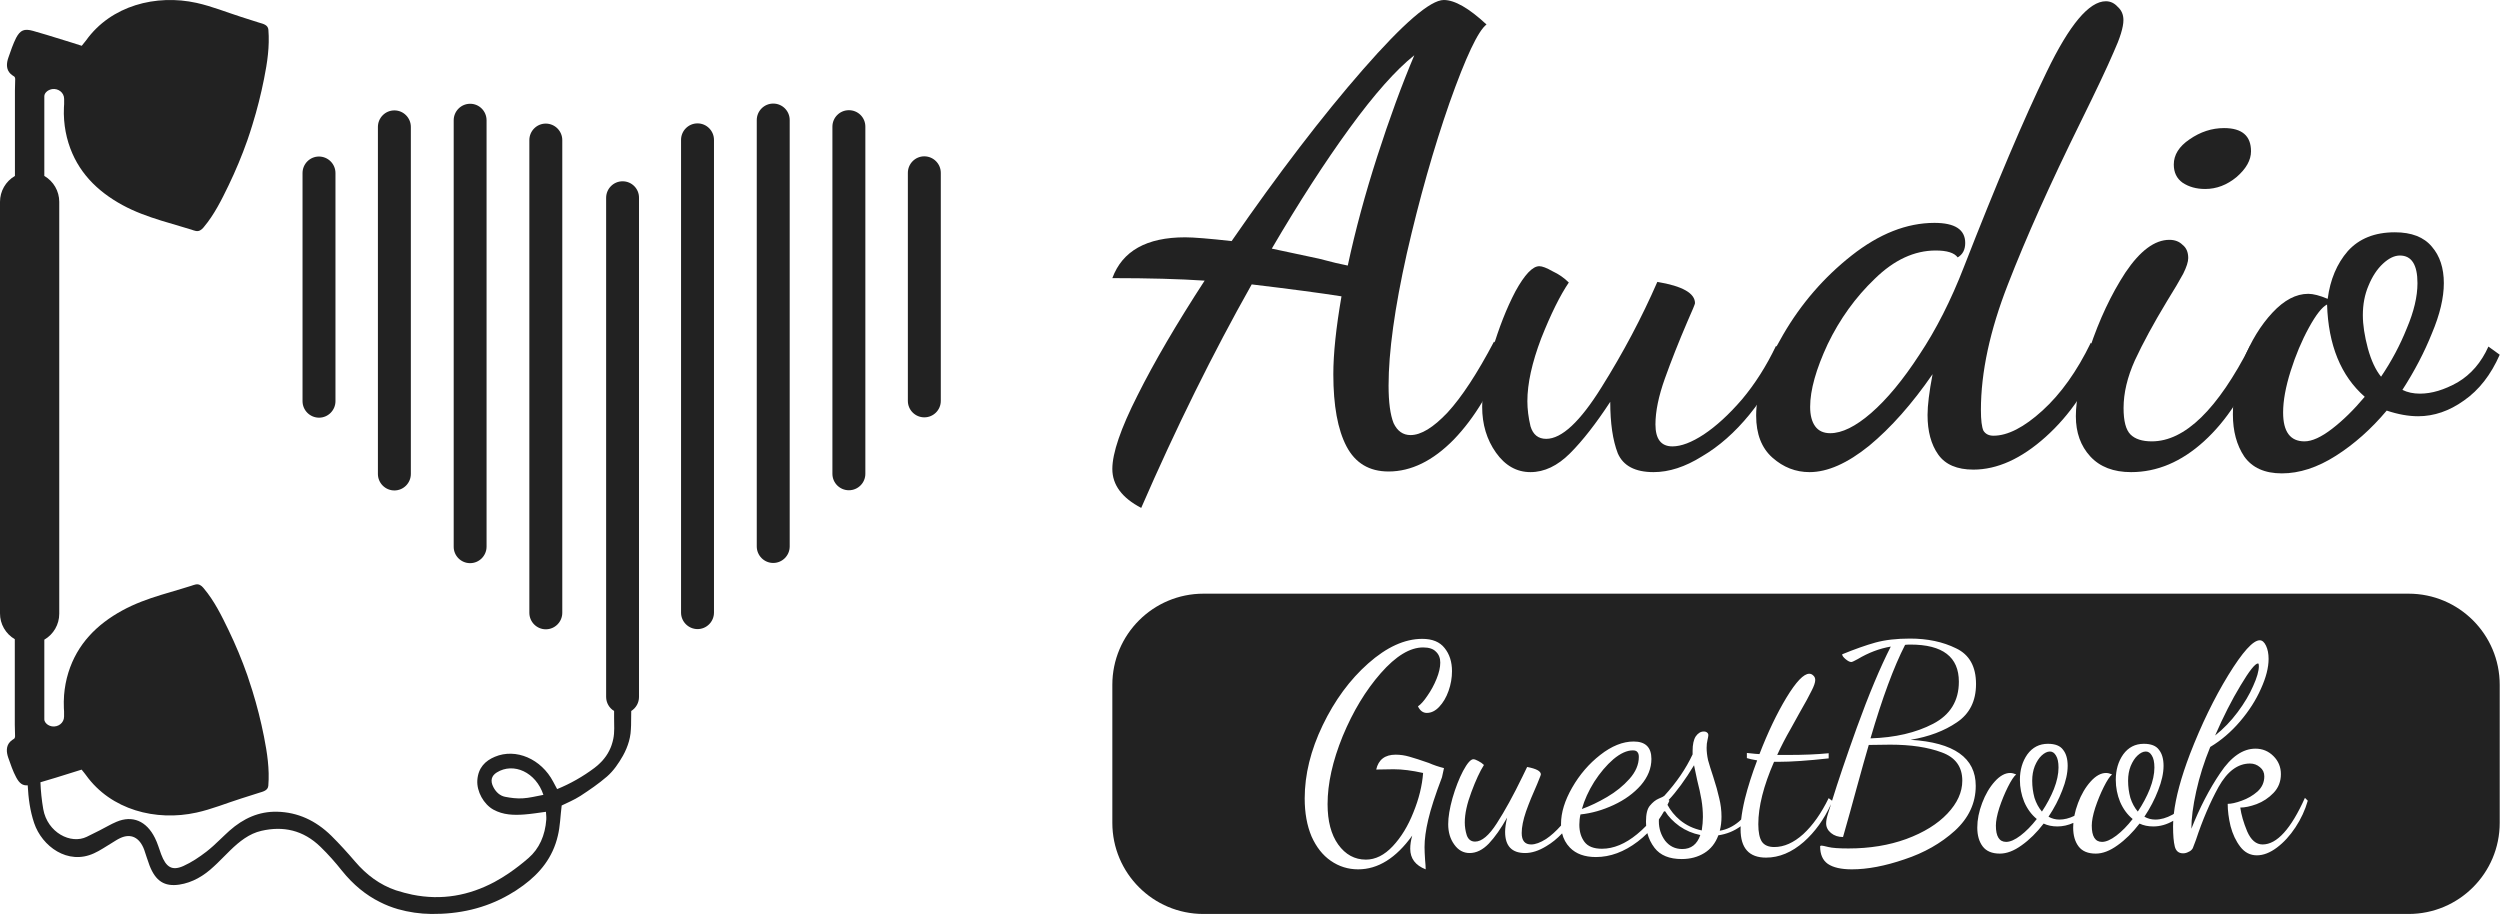 <svg xmlns="http://www.w3.org/2000/svg" width="3731" height="1364" viewBox="0 0 3731 1364" fill="none"><path d="M929.17 270.563C915.582 270.563 904.592 281.654 904.592 295.241V1040.08C904.592 1048.67 909.088 1056.66 916.482 1061.06C916.482 1064.65 916.482 1068.25 916.482 1071.85C916.482 1082.04 917.381 1092.63 915.283 1102.62C914.683 1105.72 913.784 1108.81 912.785 1111.91C911.786 1114.81 910.587 1117.71 909.188 1120.4C907.789 1123.1 906.291 1125.8 904.492 1128.3C902.694 1130.8 900.796 1133.29 898.697 1135.59C896.499 1137.89 894.201 1140.19 891.804 1142.28C890.305 1143.58 888.706 1144.88 887.108 1146.08C870.023 1158.87 851.34 1169.56 831.458 1177.65C829.459 1173.76 827.661 1170.36 825.663 1166.76C807.779 1132.49 769.813 1116.21 738.541 1129.4C724.253 1135.39 713.663 1145.68 712.364 1164.36C711.265 1181.35 721.955 1200.23 736.243 1208.23C751.129 1216.42 767.015 1216.72 782.801 1215.52C792.892 1214.72 803.183 1213.12 814.772 1211.52C814.872 1214.52 815.572 1219.12 815.272 1223.21C813.574 1246.69 804.781 1266.67 788.696 1280.56C779.404 1288.65 769.713 1296.15 759.522 1303.14C752.628 1307.84 745.434 1312.23 738.041 1316.23C699.975 1336.51 659.311 1344.1 615.351 1335.21C607.358 1333.51 599.365 1331.42 591.572 1328.92L590.373 1328.52C567.094 1320.53 547.112 1305.94 529.927 1285.76C518.537 1272.47 506.748 1259.48 494.359 1247.19C471.08 1224.41 444.204 1212.12 413.531 1211.42C386.455 1210.82 363.276 1221.31 342.395 1239.8C340.197 1241.8 337.899 1243.89 335.701 1245.99C329.806 1251.49 324.111 1257.18 318.116 1262.58C314.819 1265.47 311.622 1268.27 308.125 1270.97C297.335 1279.26 285.845 1286.96 273.656 1292.45C256.771 1299.94 247.779 1294.35 240.486 1274.87C237.489 1266.77 235.091 1258.18 231.194 1250.49C218.605 1225.21 197.624 1216.32 173.746 1226.51C165.153 1230.11 157.06 1235.1 148.668 1239.3C142.274 1242.6 135.979 1245.59 129.585 1248.79C105.706 1260.58 70.738 1242.5 64.543 1207.53C62.245 1194.24 60.846 1180.85 60.347 1167.46C75.833 1162.97 91.319 1158.17 106.805 1153.27C111.801 1151.78 116.597 1150.18 121.792 1148.58C124.29 1151.78 126.388 1154.07 128.286 1156.77C165.553 1208.83 232.793 1226.01 293.139 1212.72C316.018 1207.73 337.899 1198.63 360.079 1191.64C368.971 1188.74 377.863 1185.95 386.755 1183.15C392.55 1181.35 399.843 1179.85 400.443 1172.56C402.441 1147.68 398.744 1123.5 393.949 1099.22C389.353 1076.04 383.558 1053.16 376.564 1030.58C374.166 1022.79 371.669 1015.2 369.071 1007.6C360.978 984.625 351.587 962.146 340.996 940.165C330.705 918.884 319.715 896.504 304.229 878.221C303.929 877.821 303.53 877.421 303.23 877.022C301.931 875.423 300.332 874.124 298.534 873.125C294.238 870.727 289.842 872.825 285.546 874.224C280.55 875.823 275.555 877.321 270.559 878.82C260.468 881.817 250.477 884.715 240.386 887.812C220.504 893.907 200.921 901 182.638 910.991C144.572 931.773 115.298 961.047 102.01 1003.81C98.613 1014.8 96.515 1026.09 95.615 1037.58C95.116 1043.87 95.116 1050.27 95.316 1056.56C95.416 1058.56 95.615 1060.26 95.615 1061.56V1069.35C95.615 1079.04 86.723 1085.44 77.532 1084.04C75.433 1083.74 73.435 1082.94 71.637 1081.84C68.839 1080.04 66.142 1077.04 66.142 1073.55V954.652C79.929 946.659 88.422 931.973 88.422 915.987V301.236C88.422 285.25 79.929 270.563 66.142 262.571V143.477C66.242 141.179 67.341 138.981 69.039 137.382C69.838 136.583 70.738 135.784 71.737 135.184C73.535 134.085 75.533 133.386 77.632 132.986C86.823 131.588 95.715 137.982 95.715 147.673V155.366C95.715 156.765 95.615 158.464 95.416 160.462C95.116 166.756 95.216 173.15 95.715 179.445C96.615 190.935 98.713 202.225 102.11 213.215C115.398 256.076 144.672 285.25 182.738 306.032C201.021 316.023 220.604 323.017 240.486 329.211C250.577 332.308 260.668 335.306 270.659 338.203C275.654 339.702 280.65 341.2 285.646 342.699C289.942 344.098 294.338 346.196 298.634 343.798C300.432 342.799 302.031 341.5 303.33 339.902C303.629 339.502 304.029 339.102 304.329 338.703C319.715 320.419 330.805 298.039 341.096 276.758C351.686 254.778 361.078 232.298 369.171 209.318C371.868 201.725 374.266 194.032 376.664 186.339C383.658 163.759 389.453 140.879 394.049 117.7C398.944 93.422 402.541 69.243 400.543 44.366C399.943 37.072 392.65 35.573 386.955 33.875C378.163 30.977 369.171 28.18 360.279 25.383C338.099 18.289 316.218 9.397 293.339 4.301C232.993 -8.987 165.753 8.198 128.486 60.251C126.588 62.849 124.49 65.147 121.992 68.344C116.796 66.646 112.001 65.047 107.005 63.548C94.616 59.752 82.227 55.755 69.739 52.059C64.343 50.46 58.948 48.861 53.653 47.363C52.154 46.963 50.656 46.464 49.257 46.064C36.268 42.467 30.374 44.765 24.079 56.455C19.384 65.846 15.987 75.937 12.59 85.729C9.592 94.121 8.793 103.613 15.787 110.207C16.586 111.006 17.485 111.705 18.484 112.405C19.483 113.004 20.483 113.604 21.382 114.303C21.681 114.603 21.881 114.903 22.081 115.302C22.481 116.101 22.681 117.101 22.681 118C22.78 119.498 22.581 121.097 22.581 122.496C22.481 125.293 22.381 128.191 22.381 130.888C22.381 132.287 22.281 133.686 22.281 134.985V262.571C8.393 270.663 0.001 285.35 0.001 301.236V915.387C-0.099 931.273 8.393 945.96 22.081 953.953V1081.54C22.081 1082.94 22.181 1084.34 22.181 1085.74C22.181 1088.53 22.281 1091.33 22.381 1094.13C22.381 1095.63 22.581 1097.22 22.481 1098.72C22.481 1099.62 22.281 1100.52 21.881 1101.42C21.681 1101.82 21.482 1102.12 21.182 1102.42C20.283 1103.12 19.384 1103.72 18.285 1104.32C17.385 1104.92 16.486 1105.72 15.587 1106.52C8.593 1113.21 9.492 1122.7 12.39 1130.99C15.887 1140.79 19.184 1150.88 24.179 1160.17C29.075 1169.16 33.671 1172.56 41.364 1172.06C42.363 1191.14 44.761 1209.92 50.955 1228.31C62.545 1262.88 101.11 1291.55 140.275 1273.47C149.467 1269.37 157.86 1263.38 166.652 1258.18C170.848 1255.68 174.944 1252.79 179.341 1250.79C195.326 1243.29 208.315 1249.69 215.208 1268.17C217.906 1275.87 220.204 1283.96 223.201 1291.75C232.293 1315.03 245.481 1323.42 267.462 1320.23C287.244 1317.23 304.329 1307.14 319.415 1292.85C321.014 1291.35 322.513 1289.85 324.111 1288.45C329.306 1283.36 334.402 1278.16 339.597 1273.07C340.896 1271.77 342.195 1270.37 343.594 1269.07C357.381 1255.68 372.068 1243.99 390.252 1239.9C422.623 1232.5 452.496 1238.7 478.373 1263.88C489.763 1274.97 500.354 1286.86 510.145 1299.24C527.13 1320.43 546.213 1335.91 566.994 1346.2C575.586 1350.6 584.578 1354.1 593.87 1356.79C610.056 1361.39 626.84 1363.79 643.625 1363.99C684.689 1364.39 723.854 1355.89 759.722 1335.21C766.616 1331.32 773.31 1327.02 779.604 1322.32C780.203 1321.92 780.803 1321.52 781.302 1321.12C805.581 1303.14 824.963 1280.06 832.557 1247.09C835.954 1233.2 836.253 1218.32 838.251 1202.13C846.644 1198.03 856.835 1193.84 866.326 1187.74C879.914 1178.85 893.402 1169.66 905.891 1158.87C915.682 1150.38 923.375 1138.99 929.77 1127.7C933.566 1120.9 936.564 1113.71 938.662 1106.32C939.761 1102.42 940.56 1098.42 941.06 1094.33C941.359 1092.33 941.459 1090.13 941.559 1087.93V1087.63C941.859 1084.14 941.859 1080.64 941.859 1077.04C941.859 1076.04 942.059 1066.65 942.059 1061.06C949.252 1056.56 953.648 1048.67 953.648 1040.18V295.141C953.748 281.554 942.758 270.563 929.17 270.563ZM779.904 1191.44C771.211 1191.94 762.419 1190.84 753.727 1189.14C746.334 1187.64 740.339 1182.45 736.343 1174.76C731.447 1165.36 733.245 1157.87 741.438 1152.78C766.516 1137.29 799.886 1152.48 810.976 1186.25C799.986 1188.24 789.995 1190.94 779.904 1191.44Z" fill="#222222"></path><path d="M1153.97 154.57C1140.38 154.57 1129.39 165.66 1129.39 179.248V815.48C1129.39 829.068 1140.38 840.158 1153.97 840.158C1167.56 840.158 1178.55 829.068 1178.55 815.48V179.148C1178.55 165.56 1167.56 154.57 1153.97 154.57Z" fill="#222222"></path><path d="M1379.47 233.297C1365.88 233.297 1354.89 244.387 1354.89 257.975V598.271C1354.89 611.859 1365.88 622.849 1379.47 622.849C1393.06 622.849 1404.05 611.859 1404.05 598.271V257.975C1404.05 244.387 1393.06 233.397 1379.47 233.297Z" fill="#222222"></path><path d="M1266.87 164.457C1253.28 164.457 1242.29 175.447 1242.29 189.035V189.135V707.072C1242.29 720.66 1253.28 731.65 1266.87 731.65C1280.45 731.65 1291.45 720.66 1291.45 707.072V189.035C1291.54 175.447 1280.55 164.457 1266.87 164.457C1266.97 164.457 1266.97 164.457 1266.87 164.457Z" fill="#222222"></path><path d="M1040.97 184.141C1027.38 184.141 1016.39 195.231 1016.39 208.819V914.188C1016.39 927.776 1027.38 938.766 1040.97 938.866C1054.56 938.866 1065.55 927.776 1065.55 914.188V914.088V208.819C1065.55 195.231 1054.56 184.141 1040.97 184.141Z" fill="#222222"></path><path d="M701.573 840.455C715.16 840.455 726.151 829.365 726.151 815.777V179.545C726.151 165.957 715.26 154.867 701.672 154.867C688.085 154.867 677.094 165.957 677.094 179.545V815.877C676.995 829.365 687.985 840.455 701.573 840.455Z" fill="#222222"></path><path d="M476.074 623.349C489.662 623.349 500.652 612.259 500.652 598.672V258.276C500.652 244.688 489.662 233.698 476.074 233.598C462.486 233.598 451.496 244.688 451.496 258.276V598.672C451.496 612.259 462.486 623.25 476.074 623.349Z" fill="#222222"></path><path d="M588.574 731.951C602.162 731.951 613.152 720.861 613.152 707.273V189.436C613.152 175.848 602.162 164.758 588.574 164.758C574.986 164.758 563.996 175.848 563.996 189.436V707.373C563.996 720.861 574.986 731.951 588.574 731.951Z" fill="#222222"></path><path d="M814.574 939.167C828.162 939.167 839.152 928.077 839.152 914.489V209.119C839.152 195.531 828.162 184.541 814.574 184.441C800.986 184.441 789.996 195.531 789.996 209.119V914.489C789.996 928.077 800.986 939.167 814.574 939.167Z" fill="#222222"></path><path d="M3405.45 706.468C3379.84 706.468 3361.1 698.035 3349.23 681.17C3337.99 664.305 3332.36 643.38 3332.36 618.394C3332.36 592.159 3337.67 564.987 3348.29 536.879C3359.54 508.77 3373.9 485.346 3391.39 466.607C3408.88 447.867 3426.68 438.498 3444.8 438.498C3452.29 438.498 3461.98 440.996 3473.84 445.993C3477.59 417.26 3487.59 393.524 3503.83 374.785C3520.69 356.045 3544.12 346.676 3574.1 346.676C3599.08 346.676 3617.51 353.859 3629.38 368.226C3641.25 381.968 3647.18 400.082 3647.18 422.569C3647.18 444.432 3641.25 469.417 3629.38 497.526C3618.14 525.635 3603.46 553.744 3585.34 581.853C3592.84 585.6 3601.58 587.474 3611.58 587.474C3629.07 587.474 3647.81 581.853 3667.79 570.609C3687.78 558.741 3703.09 540.939 3713.71 517.202L3730.57 529.383C3717.45 559.366 3699.65 582.165 3677.16 597.781C3655.3 613.397 3632.5 621.205 3608.77 621.205C3594.4 621.205 3578.78 618.394 3561.92 612.772C3538.81 640.256 3513.51 662.743 3486.02 680.233C3458.54 697.723 3431.68 706.468 3405.45 706.468ZM3553.49 562.176C3569.1 539.065 3581.91 515.016 3591.9 490.031C3602.52 465.045 3607.83 442.558 3607.83 422.569C3607.83 395.085 3599.08 381.343 3581.59 381.343C3573.47 381.343 3565.04 385.403 3556.3 393.524C3547.55 401.644 3540.37 412.575 3534.75 426.317C3529.12 439.435 3526.31 454.114 3526.31 470.354C3526.31 484.721 3528.81 501.274 3533.81 520.013C3538.81 538.128 3545.37 552.182 3553.49 562.176ZM3439.18 658.683C3450.42 658.683 3464.16 652.437 3480.4 639.944C3496.64 627.451 3512.88 611.523 3529.12 592.159C3493.52 560.927 3474.78 515.016 3472.91 454.426C3465.41 458.174 3456.35 469.73 3445.74 489.094C3435.12 508.457 3426.06 530.007 3418.56 553.744C3411.07 577.48 3407.32 598.093 3407.32 615.583C3407.32 644.317 3417.94 658.683 3439.18 658.683Z" fill="#222222"></path><path d="M3291.01 282.033C3277.89 282.033 3266.65 278.91 3257.28 272.664C3248.53 266.417 3244.16 257.36 3244.16 245.492C3244.16 231.125 3251.97 218.633 3267.59 208.014C3283.83 196.77 3301 191.148 3319.12 191.148C3345.98 191.148 3359.41 202.704 3359.41 225.816C3359.41 238.933 3352.22 251.738 3337.86 264.231C3323.49 276.099 3307.87 282.033 3291.01 282.033ZM3180.45 704.602C3154.21 704.602 3133.91 696.794 3119.55 681.178C3105.18 665.562 3098 645.574 3098 621.213C3098 596.227 3104.87 562.497 3118.61 520.021C3132.98 476.921 3150.78 439.13 3172.02 406.649C3193.88 374.168 3215.74 357.927 3237.6 357.927C3245.72 357.927 3252.28 360.426 3257.28 365.423C3262.9 369.795 3265.71 376.354 3265.71 385.099C3265.71 390.721 3263.21 398.529 3258.22 408.523C3253.22 417.892 3245.1 431.635 3233.86 449.749C3213.87 482.855 3197.94 512.213 3186.07 537.823C3174.83 562.809 3169.21 586.545 3169.21 609.032C3169.21 628.396 3172.64 641.513 3179.51 648.384C3186.38 655.255 3197 658.691 3211.37 658.691C3260.71 658.691 3309.75 610.906 3358.47 515.336L3372.53 530.328C3350.66 585.296 3322.87 628.084 3289.14 658.691C3255.41 689.298 3219.18 704.602 3180.45 704.602Z" fill="#222222"></path><path d="M2700.52 704.598C2679.91 704.598 2661.48 697.415 2645.24 683.048C2629 668.682 2620.88 647.756 2620.88 620.272C2620.88 585.292 2634.31 545.003 2661.17 499.404C2688.03 453.181 2722.07 413.829 2763.3 381.347C2804.53 348.866 2845.75 332.625 2886.98 332.625C2917.59 332.625 2932.89 342.62 2932.89 362.608C2932.89 372.602 2929.14 379.786 2921.65 384.158C2916.65 377.287 2905.72 373.852 2888.85 373.852C2857 373.852 2826.7 387.906 2797.97 416.015C2769.23 443.499 2745.81 475.98 2727.7 513.459C2710.21 550.937 2701.46 582.169 2701.46 607.155C2701.46 619.647 2703.96 629.329 2708.96 636.2C2713.95 643.071 2721.45 646.507 2731.44 646.507C2748.93 646.507 2769.23 636.513 2792.35 616.524C2816.08 595.911 2840.13 566.865 2864.49 529.387C2889.48 491.909 2911.65 448.184 2931.02 398.213C2979.74 273.285 3020.96 176.153 3054.69 106.818C3088.43 36.859 3117.78 1.879 3142.77 1.879C3149.64 1.879 3155.57 4.69 3160.57 10.312C3166.19 15.309 3169 21.867 3169 29.988C3169 40.606 3164.01 56.847 3154.01 78.71C3144.64 100.572 3128.4 134.927 3105.29 181.775C3059.69 274.222 3023.46 355.112 2996.6 424.447C2969.74 493.158 2956.31 555.622 2956.31 611.839C2956.31 626.831 2957.56 637.137 2960.06 642.759C2963.19 647.756 2968.18 650.255 2975.05 650.255C2996.29 650.255 3020.65 637.762 3048.14 612.776C3075.62 587.791 3099.67 554.06 3120.28 511.585L3138.08 526.576C3117.47 577.797 3089.05 619.647 3052.82 652.129C3016.59 684.61 2980.68 700.85 2945.07 700.85C2920.71 700.85 2903.22 693.355 2892.6 678.363C2881.98 663.372 2876.67 643.696 2876.67 619.335C2876.67 604.968 2879.17 584.668 2884.17 558.433C2853.56 602.782 2822.02 638.387 2789.54 665.246C2757.05 691.481 2727.38 704.598 2700.52 704.598Z" fill="#222222"></path><path d="M2284.13 704.596C2263.52 704.596 2246.34 694.914 2232.6 675.55C2218.86 656.186 2211.99 633.387 2211.99 607.152C2211.99 584.665 2216.99 556.556 2226.98 522.826C2236.97 489.095 2248.53 459.737 2261.65 434.752C2275.39 409.766 2287.26 397.273 2297.25 397.273C2301.62 397.273 2308.18 399.772 2316.93 404.769C2326.3 409.142 2334.42 414.763 2341.29 421.634C2328.17 440.998 2314.43 468.795 2300.06 505.024C2286.32 541.253 2279.45 572.485 2279.45 598.72C2279.45 610.588 2281.01 623.081 2284.13 636.198C2287.88 648.691 2295.69 654.937 2307.56 654.937C2330.67 654.937 2358.15 629.327 2390.01 578.107C2422.49 526.261 2450.29 473.792 2473.4 420.697C2510.88 426.944 2529.62 437.563 2529.62 452.554C2529.62 453.803 2525.87 462.861 2518.37 479.726C2505.26 510.333 2494.01 538.754 2484.64 564.989C2475.27 591.224 2470.59 614.023 2470.59 633.387C2470.59 655.25 2479.02 666.181 2495.89 666.181C2509 666.181 2524.62 660.247 2542.73 648.378C2561.47 635.886 2580.53 618.396 2599.89 595.909C2619.25 572.797 2636.12 546.25 2650.49 516.267L2664.54 527.511C2650.8 561.241 2633 591.536 2611.13 618.396C2589.27 645.255 2565.53 666.181 2539.92 681.172C2514.94 696.788 2490.89 704.596 2467.78 704.596C2440.29 704.596 2422.49 695.226 2414.37 676.487C2406.88 657.123 2403.13 631.513 2403.13 599.657C2381.89 632.138 2361.9 657.748 2343.16 676.487C2324.42 695.226 2304.75 704.596 2284.13 704.596Z" fill="#222222"></path><path d="M1703.15 758C1674.41 743.009 1660.05 723.645 1660.05 699.908C1660.05 676.172 1672.54 639.631 1697.53 590.284C1722.51 540.313 1755.93 483.159 1797.78 418.821C1760.3 416.322 1714.39 415.073 1660.05 415.073C1675.04 374.471 1711.27 354.171 1768.73 354.171C1781.23 354.171 1804.34 356.044 1838.07 359.792C1908.03 258.601 1973.3 173.337 2033.89 104.003C2094.48 34.667 2134.77 0 2154.76 0C2171 0 2192.24 12.181 2218.47 36.541C2205.98 45.911 2187.55 84.951 2163.19 153.661C2139.46 221.747 2118.22 296.704 2099.48 378.532C2081.37 459.735 2072.31 525.322 2072.31 575.293C2072.31 600.278 2074.81 619.018 2079.8 631.51C2085.43 643.379 2093.86 649.313 2105.1 649.313C2120.72 649.313 2139.15 638.069 2160.38 615.582C2181.62 592.471 2204.73 557.178 2229.72 509.706L2246.58 527.508C2226.59 580.602 2200.98 623.39 2169.75 655.871C2138.52 687.728 2106.04 703.656 2072.31 703.656C2043.58 703.656 2022.65 691.164 2009.53 666.178C1996.42 641.192 1989.86 605.276 1989.86 558.428C1989.86 527.82 1993.92 489.093 2002.04 442.245C1970.18 437.248 1925.52 431.314 1868.05 424.442C1809.96 527.508 1754.99 638.694 1703.15 758ZM2011.41 396.334C2022.65 343.864 2037.33 289.52 2055.44 233.303C2073.56 177.085 2091.99 126.802 2110.72 82.453C2083.24 104.315 2051.07 140.544 2014.22 191.14C1977.36 241.736 1938.64 301.701 1898.03 371.036L1968.31 386.027C1987.05 391.024 2001.41 394.46 2011.41 396.334Z" fill="#222222"></path><path fill-rule="evenodd" clip-rule="evenodd" d="M1796.05 886C1720.94 886 1660.05 946.889 1660.05 1022V1228C1660.05 1303.11 1720.94 1364 1796.05 1364H3594.57C3669.68 1364 3730.57 1303.11 3730.57 1228V1022C3730.57 946.889 3669.68 886 3594.57 886H1796.05ZM3343.39 1263.68C3349.94 1272.22 3358.19 1276.49 3368.15 1276.49C3377.83 1276.49 3387.79 1272.64 3398.03 1264.96C3408.28 1257.28 3417.53 1247.18 3425.78 1234.66C3434.03 1222.14 3440.15 1208.91 3444.14 1194.97L3439.87 1190.71C3419.09 1237.08 3398.03 1260.27 3376.69 1260.27C3367.01 1260.27 3359.33 1253.72 3353.64 1240.64C3348.23 1227.55 3344.82 1215.74 3343.39 1205.22C3350.22 1205.22 3358.33 1203.51 3367.73 1200.09C3377.4 1196.4 3385.8 1190.85 3392.91 1183.45C3400.31 1175.77 3404.01 1166.38 3404.01 1155.28C3404.01 1144.76 3400.31 1135.8 3392.91 1128.4C3385.51 1121 3376.55 1117.3 3366.02 1117.3C3347.24 1117.3 3329.73 1129.39 3313.51 1153.58C3297.29 1177.48 3282.92 1205.22 3270.4 1236.8C3270.4 1221.43 3272.82 1202.8 3277.66 1180.89C3282.49 1158.98 3289.47 1136.93 3298.57 1114.74C3314.79 1105.07 3329.59 1092.41 3342.97 1076.76C3356.34 1061.11 3366.73 1044.89 3374.13 1028.11C3381.81 1011.32 3385.65 996.386 3385.65 983.298C3385.65 975.616 3384.37 969.073 3381.81 963.667C3379.25 958.261 3376.12 955.559 3372.42 955.559C3362.46 955.559 3346.81 972.914 3325.47 1007.62C3304.41 1042.05 3285.34 1081.31 3268.26 1125.41C3255.03 1160.18 3247.01 1189.91 3244.21 1214.6C3243.53 1215.04 3242.83 1215.47 3242.12 1215.88C3233.3 1220.72 3224.76 1223.14 3216.51 1223.14C3210.82 1223.14 3205.41 1221.72 3200.29 1218.87C3208.83 1206.07 3215.66 1192.98 3220.78 1179.61C3226.19 1165.95 3228.89 1153.72 3228.89 1142.91C3228.89 1132.67 3226.61 1124.7 3222.06 1119.01C3217.79 1113.03 3210.25 1110.05 3199.44 1110.05C3186.63 1110.05 3176.38 1115.31 3168.7 1125.84C3161.3 1136.36 3157.6 1149.02 3157.6 1163.82C3157.6 1175.2 3159.74 1186.15 3164.01 1196.68C3168.56 1207.21 3174.82 1215.74 3182.79 1222.29C3174.82 1232.53 3166.71 1240.78 3158.46 1247.04C3150.2 1253.3 3143.09 1256.43 3137.11 1256.43C3126.87 1256.43 3121.75 1248.32 3121.75 1232.1C3121.75 1225.27 3123.45 1216.45 3126.87 1205.64C3130.57 1194.55 3134.84 1184.16 3139.67 1174.49C3144.51 1164.81 3148.64 1158.56 3152.05 1155.71C3148.64 1154.29 3145.65 1153.58 3143.09 1153.58C3135.4 1153.58 3127.72 1157.84 3120.04 1166.38C3112.35 1174.92 3106.09 1185.58 3101.26 1198.39C3098.78 1204.93 3096.94 1211.33 3095.73 1217.58C3088.07 1221.29 3080.63 1223.14 3073.41 1223.14C3067.72 1223.14 3062.31 1221.72 3057.19 1218.87C3065.73 1206.07 3072.56 1192.98 3077.68 1179.61C3083.09 1165.95 3085.79 1153.72 3085.79 1142.91C3085.79 1132.67 3083.51 1124.7 3078.96 1119.01C3074.69 1113.03 3067.15 1110.05 3056.34 1110.05C3043.53 1110.05 3033.29 1115.31 3025.6 1125.84C3018.2 1136.36 3014.5 1149.02 3014.5 1163.82C3014.5 1175.2 3016.64 1186.15 3020.91 1196.68C3025.46 1207.21 3031.72 1215.74 3039.69 1222.29C3031.72 1232.53 3023.61 1240.78 3015.36 1247.04C3007.1 1253.3 2999.99 1256.43 2994.01 1256.43C2983.77 1256.43 2978.65 1248.32 2978.65 1232.1C2978.65 1225.27 2980.35 1216.45 2983.77 1205.64C2987.47 1194.55 2991.74 1184.16 2996.57 1174.49C3001.41 1164.81 3005.54 1158.56 3008.95 1155.71C3005.54 1154.29 3002.55 1153.58 2999.99 1153.58C2992.31 1153.58 2984.62 1157.84 2976.94 1166.38C2969.26 1174.92 2962.99 1185.58 2958.16 1198.39C2953.32 1211.19 2950.9 1223.42 2950.9 1235.09C2950.9 1246.75 2953.6 1256.14 2959.01 1263.26C2964.42 1270.37 2972.95 1273.92 2984.62 1273.92C2994.87 1273.92 3005.68 1269.8 3017.06 1261.55C3028.73 1253.3 3039.69 1242.49 3049.93 1229.11C3055.91 1231.96 3062.74 1233.38 3070.42 1233.38C3078.55 1233.38 3086.5 1231.6 3094.29 1228.05C3094.09 1230.42 3094 1232.76 3094 1235.09C3094 1246.75 3096.7 1256.14 3102.11 1263.26C3107.52 1270.37 3116.05 1273.92 3127.72 1273.92C3137.97 1273.92 3148.78 1269.8 3160.16 1261.55C3171.83 1253.3 3182.79 1242.49 3193.03 1229.11C3199.01 1231.96 3205.84 1233.38 3213.52 1233.38C3223.72 1233.38 3233.65 1230.58 3243.32 1224.97C3243.16 1227.85 3243.08 1230.66 3243.08 1233.38C3243.08 1246.47 3243.93 1256.43 3245.64 1263.26C3247.35 1270.08 3251.47 1273.5 3258.02 1273.5C3260.87 1273.5 3263.57 1272.79 3266.13 1271.36C3268.98 1270.23 3271.11 1268.38 3272.53 1265.82L3277.23 1253.44C3286.9 1224.14 3298.15 1197.82 3310.95 1174.49C3324.04 1151.16 3339.69 1139.49 3357.91 1139.49C3363.6 1139.49 3368.58 1141.34 3372.85 1145.04C3377.12 1148.46 3379.25 1153.01 3379.25 1158.7C3379.25 1167.52 3375.84 1175.06 3369.01 1181.32C3362.18 1187.29 3354.35 1191.84 3345.53 1194.97C3336.99 1198.1 3330.02 1199.67 3324.61 1199.67C3324.61 1209.91 3326.03 1221.01 3328.88 1232.96C3332.01 1244.9 3336.85 1255.15 3343.39 1263.68ZM3339.55 1062.68C3329.59 1076.05 3318.35 1087.71 3305.83 1097.67C3318.07 1069.5 3330.73 1044.61 3343.82 1022.99C3356.91 1001.08 3365.59 990.126 3369.86 990.126C3370.71 990.126 3371.14 991.407 3371.14 993.967C3371.14 1001.36 3368.29 1011.32 3362.6 1023.84C3357.2 1036.36 3349.51 1049.3 3339.55 1062.68ZM3190.47 1211.19C3197.87 1200.09 3203.85 1188.86 3208.4 1177.48C3212.95 1165.81 3215.23 1155.14 3215.23 1145.47C3215.23 1137.5 3213.95 1131.53 3211.39 1127.54C3209.11 1123.56 3206.12 1121.57 3202.42 1121.57C3198.44 1121.57 3194.31 1123.56 3190.04 1127.54C3186.06 1131.24 3182.65 1136.51 3179.8 1143.33C3177.24 1149.88 3175.96 1157.13 3175.96 1165.1C3175.96 1173.92 3177.1 1182.45 3179.37 1190.71C3181.93 1198.67 3185.63 1205.5 3190.47 1211.19ZM3065.3 1177.48C3060.75 1188.86 3054.77 1200.09 3047.37 1211.19C3042.53 1205.5 3038.84 1198.67 3036.27 1190.71C3034 1182.45 3032.86 1173.92 3032.86 1165.1C3032.86 1157.13 3034.14 1149.88 3036.7 1143.33C3039.55 1136.51 3042.96 1131.24 3046.95 1127.54C3051.21 1123.56 3055.34 1121.57 3059.33 1121.57C3063.02 1121.57 3066.01 1123.56 3068.29 1127.54C3070.85 1131.53 3072.13 1137.5 3072.13 1145.47C3072.13 1155.14 3069.85 1165.81 3065.3 1177.48ZM2763.76 1297.4C2747.82 1297.4 2735.87 1294.7 2727.9 1289.29C2720.22 1283.88 2716.38 1275.21 2716.38 1263.26C2716.38 1262.4 2717.09 1261.98 2718.51 1261.98C2719.65 1261.98 2723.06 1262.69 2728.75 1264.11C2734.45 1265.53 2744.41 1266.24 2758.64 1266.24C2790.22 1266.24 2818.97 1261.55 2844.86 1252.16C2871.05 1242.49 2891.54 1229.83 2906.33 1214.18C2921.13 1198.53 2928.53 1182.17 2928.53 1165.1C2928.53 1144.33 2918.29 1130.25 2897.8 1122.85C2877.31 1115.17 2851.69 1111.33 2820.96 1111.33L2788.94 1111.76C2784.67 1126.27 2778.56 1148.03 2770.59 1177.05C2764.61 1199.24 2757.92 1223.28 2750.53 1249.17C2743.41 1249.17 2737.43 1247.18 2732.6 1243.2C2727.76 1239.22 2725.34 1234.38 2725.34 1228.69C2725.34 1224.99 2726.19 1220.44 2727.9 1215.03C2729.61 1209.63 2730.75 1206.07 2731.32 1204.36C2731.73 1202.96 2732.16 1201.54 2732.6 1200.1C2722.3 1222.74 2708.76 1241.52 2691.98 1256.43C2674.05 1272.08 2655.27 1279.9 2635.63 1279.9C2610.3 1279.9 2597.64 1265.82 2597.64 1237.65C2597.64 1236.19 2597.67 1234.69 2597.73 1233.15C2587.92 1240.32 2576.83 1244.81 2564.46 1246.61C2560.19 1258.28 2553.22 1267.1 2543.54 1273.07C2533.87 1279.05 2522.63 1282.04 2509.82 1282.04C2491.32 1282.04 2477.81 1276.49 2469.27 1265.39C2464.17 1258.77 2460.6 1251.44 2458.55 1243.4C2454 1247.92 2449.18 1252.12 2444.08 1256C2423.87 1271.36 2403.1 1279.05 2381.75 1279.05C2364.96 1279.05 2352.02 1274.35 2342.91 1264.96C2337.16 1259.03 2333.29 1251.96 2331.28 1243.73C2323.91 1251.55 2316.05 1257.91 2307.7 1262.83C2296.6 1269.66 2286.07 1273.07 2276.11 1273.07C2256.19 1273.07 2246.23 1262.55 2246.23 1241.49C2246.23 1235.8 2247.23 1228.69 2249.22 1220.15C2240.11 1236.37 2231.01 1249.32 2221.9 1258.99C2212.79 1268.38 2203.26 1273.07 2193.3 1273.07C2183.91 1273.07 2176.23 1268.8 2170.25 1260.27C2164.27 1252.02 2161.29 1241.92 2161.29 1229.97C2161.29 1219.44 2163.42 1206.5 2167.69 1191.13C2172.24 1175.49 2177.51 1161.97 2183.48 1150.59C2189.74 1138.93 2194.87 1133.09 2198.85 1133.09C2200.56 1133.09 2202.98 1133.95 2206.11 1135.65C2209.52 1137.36 2212.37 1139.35 2214.64 1141.63C2208.67 1151.02 2202.41 1164.53 2195.86 1182.17C2189.32 1199.53 2186.04 1214.61 2186.04 1227.41C2186.04 1233.95 2187.04 1240.35 2189.03 1246.61C2191.31 1252.87 2195.44 1256 2201.41 1256C2211.37 1256 2222.19 1246.9 2233.85 1228.69C2245.81 1210.2 2258.61 1186.87 2272.27 1158.7L2279.1 1144.62C2292.76 1147.18 2299.59 1150.88 2299.59 1155.71C2299.59 1156.28 2298.88 1158.27 2297.46 1161.69C2296.32 1164.82 2295.18 1167.66 2294.04 1170.22C2287.5 1184.73 2281.95 1198.39 2277.39 1211.19C2273.13 1223.71 2270.99 1234.38 2270.99 1243.2C2270.99 1254.58 2275.69 1260.27 2285.08 1260.27C2291.34 1260.27 2298.74 1257.57 2307.28 1252.16C2314.65 1247.25 2322.13 1240.53 2329.72 1232C2329.69 1231.19 2329.68 1230.37 2329.68 1229.54C2329.68 1212.75 2335.23 1194.69 2346.32 1175.34C2357.42 1156 2371.37 1139.78 2388.16 1126.69C2405.23 1113.32 2421.88 1106.63 2438.1 1106.63C2455.75 1106.63 2464.57 1115.31 2464.57 1132.67C2464.57 1146.61 2459.3 1159.69 2448.77 1171.93C2438.24 1183.88 2424.73 1193.69 2408.22 1201.37C2391.71 1209.06 2375.21 1213.75 2358.7 1215.46C2357.56 1220.29 2357 1225.42 2357 1230.82C2357 1241.06 2359.56 1249.6 2364.68 1256.43C2369.8 1263.26 2378.48 1266.67 2390.72 1266.67C2408.08 1266.67 2425.58 1259.41 2443.22 1244.9C2447.96 1241.01 2452.46 1236.87 2456.72 1232.48C2456.55 1230.41 2456.46 1228.29 2456.46 1226.13C2456.46 1214.75 2458.45 1206.78 2462.44 1202.23C2466.42 1197.39 2470.69 1193.98 2475.24 1191.99C2480.08 1190 2482.93 1188.57 2483.78 1187.72C2501.99 1167.81 2516.08 1147.18 2526.04 1125.84V1120.72C2526.04 1111.05 2527.61 1103.79 2530.74 1098.95C2534.15 1094.12 2538.14 1091.7 2542.69 1091.7C2544.97 1091.7 2546.67 1092.27 2547.81 1093.41C2548.95 1094.26 2549.52 1095.54 2549.52 1097.25C2549.52 1098.39 2549.09 1100.8 2548.24 1104.5C2547.39 1107.92 2546.96 1111.76 2546.96 1116.02C2546.96 1121.71 2547.67 1127.83 2549.09 1134.38C2550.8 1140.63 2553.36 1148.89 2556.78 1159.13C2560.76 1171.36 2563.75 1182.03 2565.74 1191.14C2568.02 1200.24 2569.16 1209.49 2569.16 1218.87C2569.16 1226.27 2568.3 1233.24 2566.59 1239.79C2576.84 1238.08 2586.37 1233.53 2595.2 1226.13C2596.3 1225.17 2597.4 1224.14 2598.5 1223.05C2599.49 1213.98 2601.34 1203.77 2604.04 1192.41C2608.59 1174.21 2614.71 1155 2622.4 1134.8C2615.57 1133.66 2610.44 1132.53 2607.03 1131.39V1123.71C2617.27 1124.84 2623.54 1125.41 2625.81 1125.41C2638.33 1092.98 2651.71 1064.95 2665.94 1041.34C2680.45 1017.44 2691.83 1005.49 2700.09 1005.49C2702.36 1005.49 2704.36 1006.35 2706.06 1008.05C2708.06 1009.76 2709.05 1012.04 2709.05 1014.88C2709.05 1018.58 2707.2 1023.99 2703.5 1031.1C2700.09 1038.21 2694.11 1049.16 2685.57 1063.96C2684.15 1066.8 2679.74 1074.77 2672.34 1087.86C2664.94 1100.66 2658.25 1113.61 2652.28 1126.69H2668.07C2691.69 1126.69 2712.04 1125.84 2729.11 1124.13V1131.81C2698.1 1135.23 2673.05 1136.94 2653.99 1136.94H2647.58C2631.93 1172.78 2624.1 1203.8 2624.1 1229.97C2624.1 1242.2 2625.95 1251.02 2629.65 1256.43C2633.35 1261.55 2639.47 1264.11 2648.01 1264.11C2662.52 1264.11 2676.89 1257.71 2691.12 1244.91C2705.35 1231.82 2718.02 1213.9 2729.11 1191.13L2734.15 1195.01C2742.88 1166.64 2755.17 1130.35 2771.02 1086.15C2788.94 1036.65 2805.88 996.245 2821.81 964.949C2805.02 967.794 2788.52 974.054 2772.3 983.727C2767.17 986.572 2764.04 987.995 2762.9 987.995C2760.63 987.995 2757.78 986.572 2754.37 983.727C2750.95 980.882 2749.24 978.464 2749.24 976.472C2768.03 968.79 2784.53 962.958 2798.76 958.975C2813.28 954.992 2830.49 953 2850.41 953C2876.59 953 2899.5 957.837 2919.14 967.51C2939.06 976.899 2949.02 994.681 2949.02 1020.86C2949.02 1046.18 2939.49 1065.24 2920.42 1078.04C2901.64 1090.84 2878.59 1099.52 2851.27 1104.07C2916.15 1108.06 2948.59 1130.96 2948.59 1172.78C2948.59 1198.39 2938.21 1220.72 2917.43 1239.79C2896.66 1258.56 2871.61 1272.79 2842.3 1282.46C2813.28 1292.42 2787.09 1297.4 2763.76 1297.4ZM2475.77 1222.84C2475.7 1223.74 2475.67 1224.7 2475.67 1225.7C2475.67 1236.51 2478.8 1246.19 2485.06 1254.72C2491.61 1262.97 2500.15 1267.1 2510.67 1267.1C2523.77 1267.1 2532.73 1260.13 2537.57 1246.19C2526.18 1243.91 2515.8 1239.5 2506.41 1232.96C2497.01 1226.13 2489.9 1218.73 2485.06 1210.77C2484.44 1210.79 2483.85 1210.87 2483.29 1210.99C2480.92 1215.1 2478.42 1219.05 2475.77 1222.84ZM2490.19 1194.02L2491.46 1194.97C2490.52 1197.07 2489.55 1199.12 2488.55 1201.15C2493.03 1209.64 2499.27 1217.26 2507.26 1224C2516.65 1231.68 2527.47 1236.8 2539.7 1239.36C2540.84 1231.96 2541.41 1225.28 2541.41 1219.3C2541.41 1210.77 2540.7 1202.23 2539.28 1193.7C2537.85 1185.16 2535.72 1175.34 2532.87 1164.25C2530.31 1152.87 2528.75 1145.47 2528.18 1142.06C2514.92 1163.89 2502.26 1181.21 2490.19 1194.02ZM2791.5 1101.94C2828.22 1100.8 2859.38 1093.55 2884.99 1080.18C2910.6 1066.8 2923.41 1045.89 2923.41 1017.44C2923.41 980.455 2899.36 961.962 2851.27 961.962C2847.57 961.962 2844.86 962.104 2843.16 962.389C2826.37 995.107 2809.15 1041.62 2791.5 1101.94ZM2398.4 1189.43C2385.31 1197.11 2372.79 1203.08 2360.84 1207.35C2364.54 1193.98 2370.66 1180.46 2379.19 1166.81C2388.02 1153.15 2397.55 1141.91 2407.79 1133.09C2418.32 1124.27 2428 1119.86 2436.82 1119.86C2440.24 1119.86 2442.51 1120.72 2443.65 1122.42C2445.07 1123.85 2445.79 1126.26 2445.79 1129.68C2445.79 1141.06 2441.09 1152.01 2431.7 1162.54C2422.59 1172.78 2411.49 1181.74 2398.4 1189.43ZM1985.96 1284.59C1998.2 1293.13 2011.86 1297.4 2026.94 1297.4C2056.54 1297.4 2083.43 1280.61 2107.62 1247.04C2105.63 1253.87 2104.63 1260.41 2104.63 1266.67C2104.63 1281.18 2112.32 1291.42 2127.68 1297.4C2127.68 1293.98 2127.4 1289.43 2126.83 1283.74C2126.26 1275.21 2125.98 1268.66 2125.98 1264.11C2125.98 1252.45 2127.83 1238.79 2131.53 1223.14C2135.23 1207.21 2142.06 1186.15 2152.02 1159.98L2155 1146.32C2147.04 1144.33 2139.5 1141.77 2132.38 1138.64C2120.14 1134.37 2110.47 1131.24 2103.35 1129.25C2096.52 1127.26 2089.69 1126.27 2082.86 1126.27C2066.93 1126.27 2057.25 1133.66 2053.84 1148.46L2079.88 1148.03C2092.68 1148.03 2107.34 1149.88 2123.84 1153.58C2122.42 1172.64 2117.58 1192.27 2109.33 1212.47C2101.36 1232.67 2091.12 1249.46 2078.59 1262.83C2066.07 1276.2 2052.7 1282.89 2038.47 1282.89C2021.68 1282.89 2007.88 1275.35 1997.06 1260.27C1986.53 1245.47 1981.27 1225.42 1981.27 1200.1C1981.27 1169.37 1988.81 1135.51 2003.89 1098.53C2019.26 1061.54 2038.18 1030.24 2060.67 1004.64C2083.15 979.032 2104.21 966.229 2123.84 966.229C2132.67 966.229 2139.07 968.363 2143.05 972.63C2147.32 976.613 2149.46 982.019 2149.46 988.847C2149.46 995.96 2147.61 1004.07 2143.91 1013.17C2140.21 1022.28 2135.65 1030.67 2130.25 1038.35C2125.12 1046.03 2120.43 1051.3 2116.16 1054.14C2119.29 1060.69 2123.7 1063.96 2129.39 1063.96C2135.94 1063.96 2142.06 1060.97 2147.75 1055C2153.72 1048.74 2158.42 1040.77 2161.83 1031.1C2165.25 1021.42 2166.96 1011.61 2166.96 1001.65C2166.96 987.709 2163.26 976.187 2155.86 967.082C2148.74 957.978 2137.65 953.426 2122.56 953.426C2096.38 953.426 2069.49 965.66 2041.88 990.127C2014.56 1014.31 1991.94 1045.04 1974.01 1082.31C1956.08 1119.58 1947.12 1156 1947.12 1191.56C1947.12 1213.18 1950.53 1232.1 1957.36 1248.32C1964.48 1264.25 1974.01 1276.34 1985.96 1284.59Z" fill="#222222"></path></svg>
